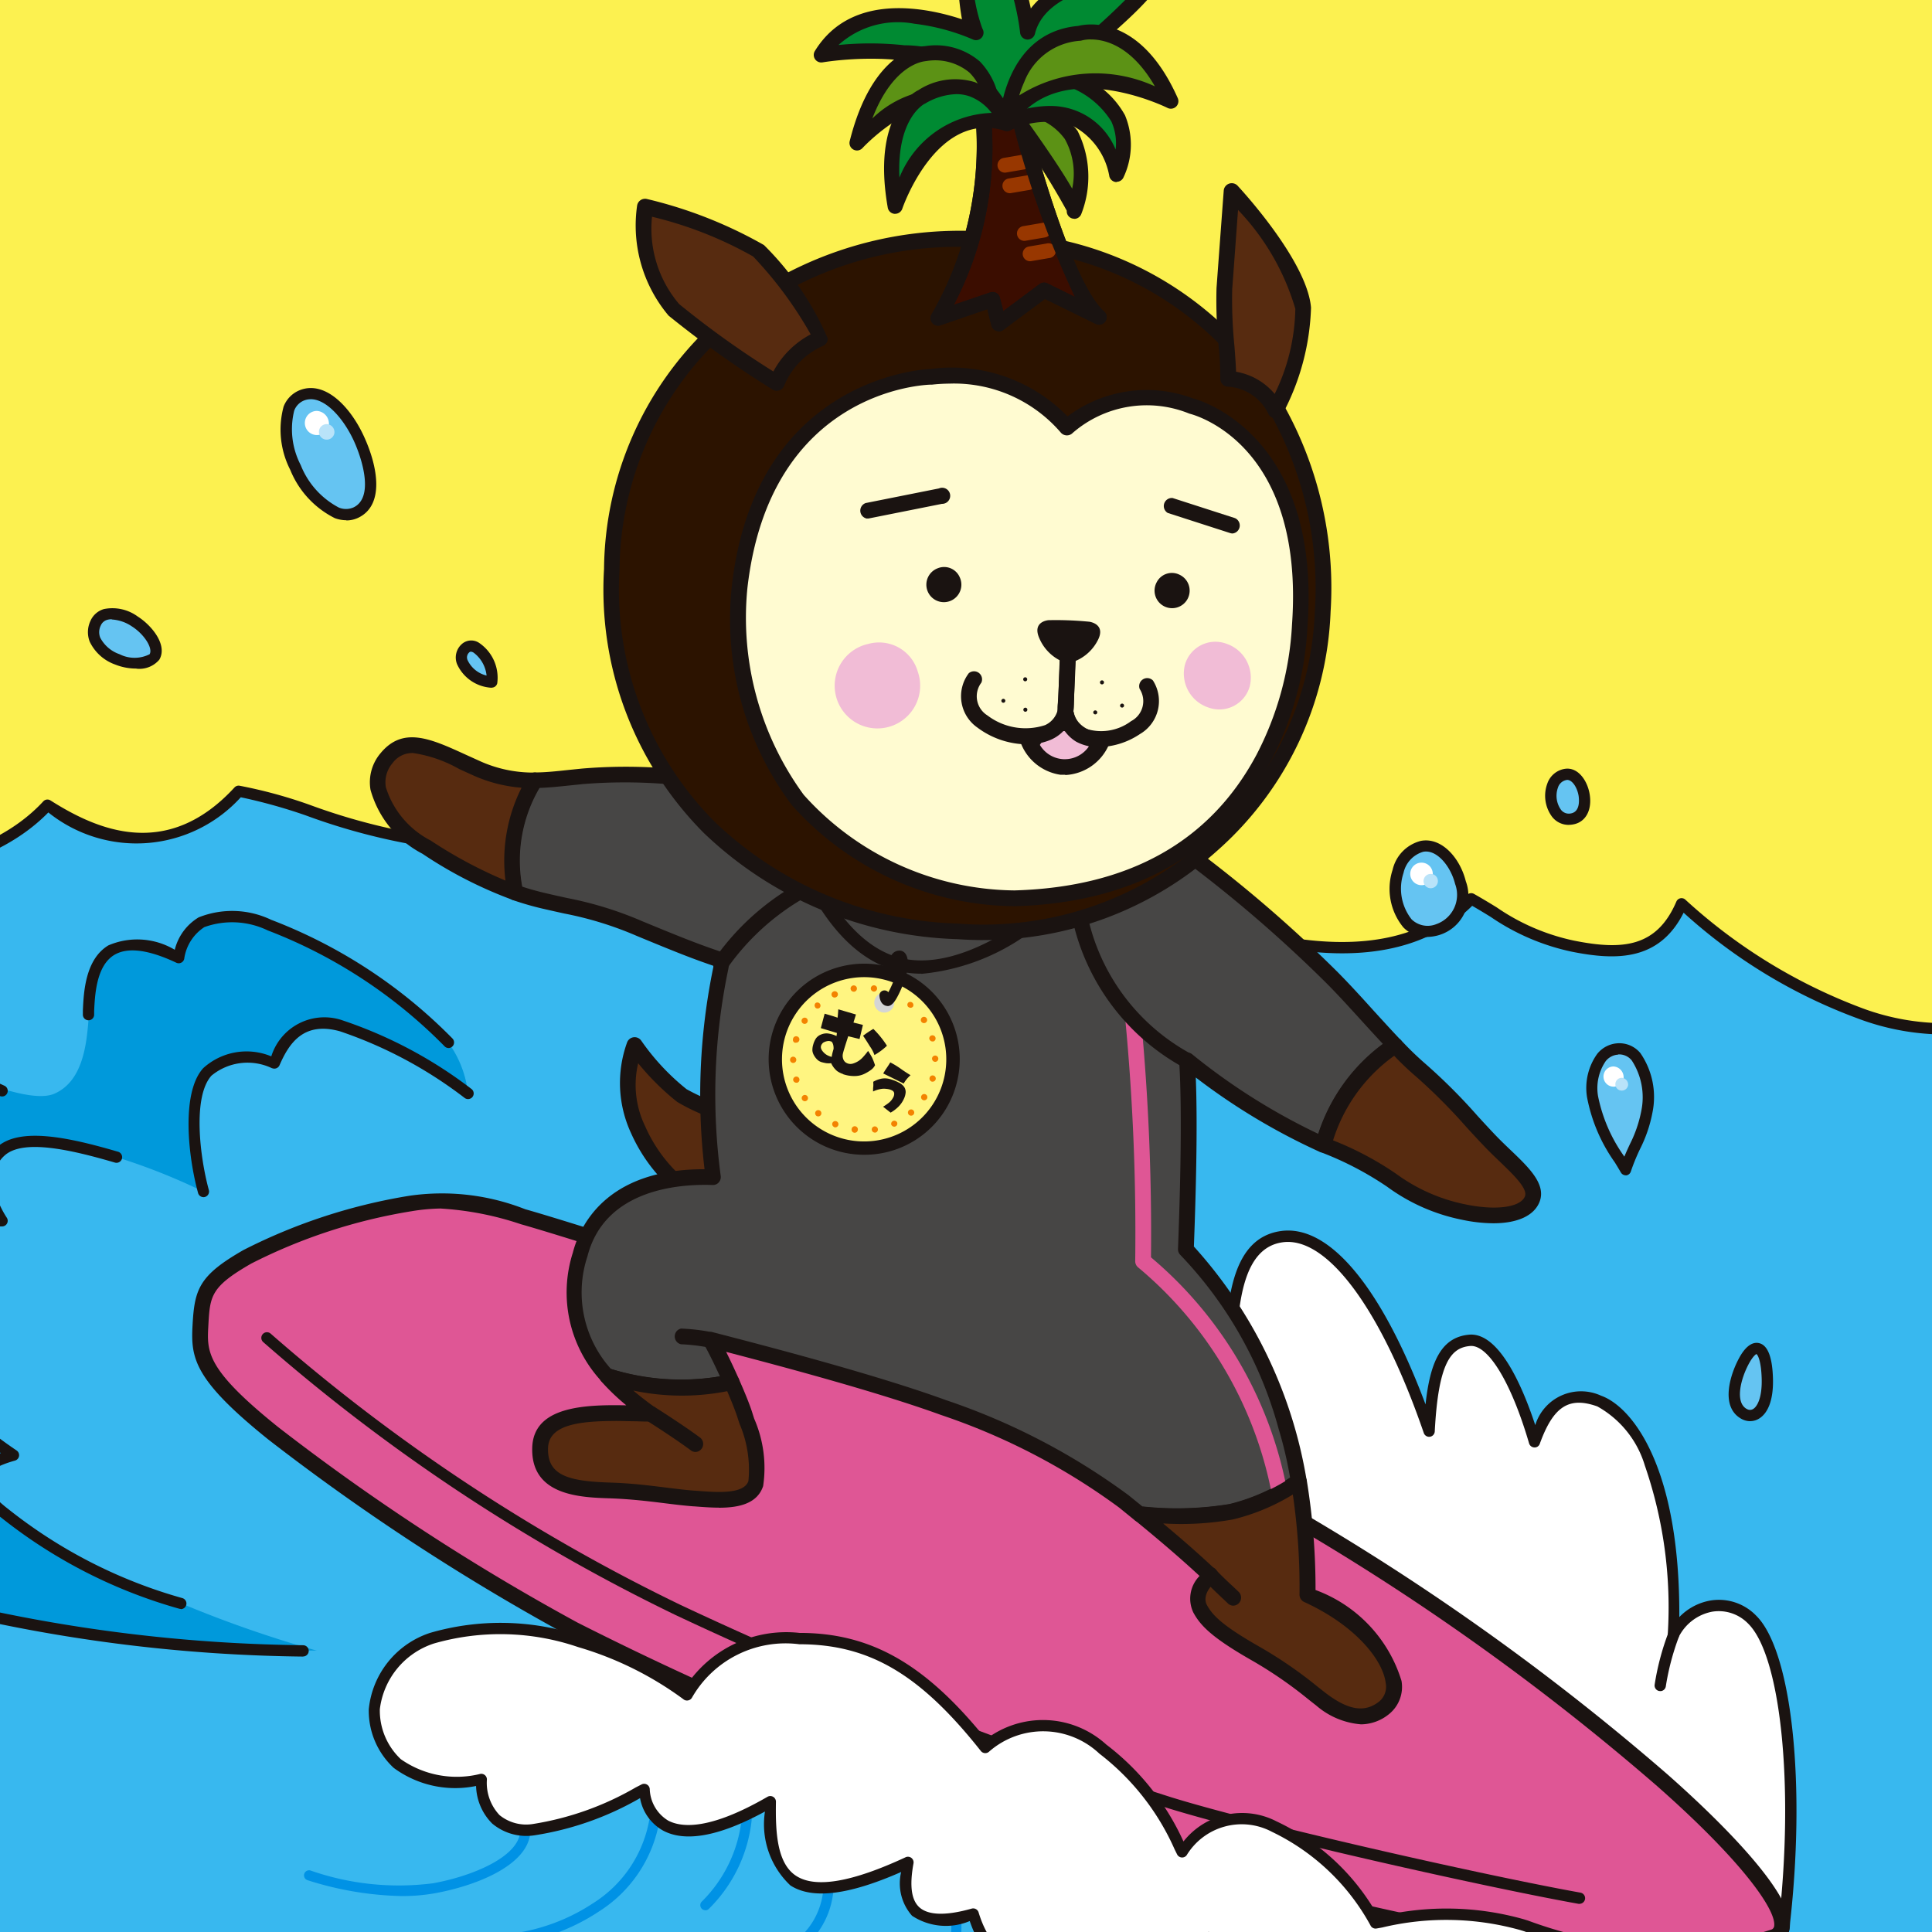 <svg xmlns="http://www.w3.org/2000/svg" xmlns:xlink="http://www.w3.org/1999/xlink" width="48" height="48" viewBox="0 0 48 48">
  <defs>
    <clipPath id="clip-path">
      <rect id="長方形_172" data-name="長方形 172" width="48" height="48" transform="translate(292 1966)" fill="#fcf150"/>
    </clipPath>
    <clipPath id="clip-path-2">
      <path id="パス_3350" data-name="パス 3350" d="M28.2,157.816a6.913,6.913,0,0,1-5,1.739,11.373,11.373,0,0,1-4.005-1.067,25.778,25.778,0,0,0-3.159-.946,5,5,0,0,1-.659,2.315c-.4.593-1.416.461-2.108.346-.049,1.663-1.993,1.317-2.306,1.252H0V199.6H88.807V164.707H80.093c-2.438.494-2.764-.418-3.176-.913s-.546-.494-1.061-.438a6.053,6.053,0,0,1-2.656-.379,13.543,13.543,0,0,1-4.4-2.708c-.519,1.211-1.448,1.3-2.7,1.053a7.519,7.519,0,0,1-2.524-1.176c-2.012,2.1-5.471.9-6.583.608l-18.01-1.893c-2.174,0-4.941-1.26-6.031-1.392-1.877,2.042-3.867.906-4.75.346" transform="translate(0 -157.47)" fill="none"/>
    </clipPath>
    <clipPath id="clip-path-3">
      <rect id="長方形_171" data-name="長方形 171" width="88.807" height="64.17" fill="none"/>
    </clipPath>
  </defs>
  <g id="_48" data-name="48" transform="translate(-961 -1961)">
    <rect id="長方形_167" data-name="長方形 167" width="48" height="48" transform="translate(961 1961)" fill="#fcf150"/>
    <g id="マスクグループ_4" data-name="マスクグループ 4" transform="translate(669 -5)" clip-path="url(#clip-path)">
      <g id="surfing__mainv" transform="translate(264.974 1963.611)">
        <g id="グループ_3633" data-name="グループ 3633" transform="translate(0 22.045)">
          <g id="グループ_3632" data-name="グループ 3632" clip-path="url(#clip-path-2)">
            <path id="パス_3347" data-name="パス 3347" d="M86.118,125.389a7.725,7.725,0,1,1,7.708,7.214,7.473,7.473,0,0,1-7.708-7.214" transform="translate(-74.062 -123.676)" fill="#38b8ef"/>
            <path id="パス_3348" data-name="パス 3348" d="M225.44,275.1c1.092,6.082-10.442,11.676-27.6,12.365-19.543.785-37.414-4.968-37.318-12.633.091-7.333,16.782-12.3,35.04-11.476,16.178.729,28.827,5.873,29.882,11.744" transform="translate(-138.047 -248.453)" fill="#38b8ef"/>
            <path id="パス_3349" data-name="パス 3349" d="M106.87,160.667c1.362,7.39-12.565,14.236-33.707,15.14-24.61,1.052-47.524-6.166-47.276-15.842.236-9.212,21.644-15.178,44.5-13.9,19.859,1.109,35.171,7.486,36.483,14.6" transform="translate(-22.261 -147.512)" fill="#38b8ef"/>
          </g>
        </g>
        <g id="グループ_3635" data-name="グループ 3635">
          <g id="グループ_3634" data-name="グループ 3634" clip-path="url(#clip-path-3)">
            <path id="パス_3351" data-name="パス 3351" d="M78.213,160.811a3.756,3.756,0,0,1-.75-.078.14.14,0,1,1,.058-.274,2.394,2.394,0,0,0,1.742-.218,1.126,1.126,0,0,0,.395-.9.14.14,0,0,1,.163-.134c.792.132,1.644.2,1.969-.285a4.777,4.777,0,0,0,.636-2.252.141.141,0,0,1,.058-.1.139.139,0,0,1,.113-.023,25.892,25.892,0,0,1,3.177.951c.185.068.376.144.575.222a9.244,9.244,0,0,0,3.382.837c1,0,3.483-.165,4.894-1.694a.14.14,0,0,1,.178-.023c1.159.736,2.895,1.5,4.572-.322a.14.14,0,0,1,.12-.044,11.761,11.761,0,0,1,1.735.471,15.367,15.367,0,0,0,4.279.92.14.14,0,0,1,0,.28,15.569,15.569,0,0,1-4.364-.933,13.22,13.22,0,0,0-1.614-.45,3.5,3.5,0,0,1-4.781.377c-1.5,1.532-4,1.7-5.019,1.7a9.464,9.464,0,0,1-3.484-.856c-.2-.077-.387-.152-.57-.22a25.729,25.729,0,0,0-2.988-.9,4.794,4.794,0,0,1-.665,2.221c-.43.646-1.48.529-2.1.431a1.336,1.336,0,0,1-.491.953,1.981,1.981,0,0,1-1.224.351" transform="translate(-66.523 -134.565)" fill="#1a1311"/>
            <path id="パス_3352" data-name="パス 3352" d="M428.115,180.571a2.02,2.02,0,0,1-1.909-.933c-.045-.061-.089-.119-.133-.173-.375-.45-.461-.441-.938-.389a6.15,6.15,0,0,1-2.71-.384,13.24,13.24,0,0,1-4.307-2.62c-.61,1.213-1.694,1.185-2.781.968a5.617,5.617,0,0,1-2.011-.863c-.148-.091-.3-.184-.461-.276-1.925,1.9-5.023,1.025-6.355.648l-.288-.08a.14.14,0,0,1,.072-.27c.084.022.182.05.292.081,1.3.368,4.351,1.23,6.154-.651a.141.141,0,0,1,.169-.025c.2.113.385.225.563.334a5.316,5.316,0,0,0,1.92.827c1.211.243,2.06.165,2.546-.97a.14.14,0,0,1,.217-.053,13.483,13.483,0,0,0,4.348,2.682,5.921,5.921,0,0,0,2.6.374,1.033,1.033,0,0,1,1.183.488c.047.057.094.119.143.185.365.491.82,1.1,2.9.68a.14.14,0,0,1,.056.275,6.457,6.457,0,0,1-1.269.145" transform="translate(-349.263 -151.007)" fill="#1a1311"/>
            <path id="パス_3353" data-name="パス 3353" d="M154.985,183.8c-.618-.222-2.223-1.07-2.908-.329a1.907,1.907,0,0,0,.076,2.289c-.642-.181-2.125-.527-2.6.478s.379,3.656,2.174,5.089c-.445.082-1.318.412.626,1.844-1.037.05-1.938.064-1.986.8-.056.876,1.492,2.309,4.028,2.928a37.653,37.653,0,0,0,8.663,1.061,34.821,34.821,0,0,1,8.4.873,22.764,22.764,0,0,0,3.936-8.12s-2.135-1.9-4.742-3.923c-1.879-1.462-2.423-2.549-3.971-3.949a13.077,13.077,0,0,0-4.447-2.915c-1.509-.515-2.059-.033-2.256.807-2.24-1.054-2.188.808-2.24,1.416-.049.577-.089,1.637-.86,1.973-.446.194-1.389-.146-1.89-.326" transform="translate(-128.502 -154.56)" fill="#0099db"/>
            <path id="パス_3354" data-name="パス 3354" d="M186.568,201.954c-1.069-.319-2.355-.626-2.882-.139a1.322,1.322,0,0,0,.039,1.72c-.781.049-1.647.27-1.581,1.308a3.067,3.067,0,0,0,.883,1.871c-.478.181-1.769.781.981,2.642-.685.191-1.364.563-.211,1.452a12.885,12.885,0,0,0,4.368,2.233,29.3,29.3,0,0,0,3.459,1.2c1.569.355,4.876.582,7.082.889,2.866-3,4.183-7.9,4.183-7.9s-7.016-7.958-8.044-8.067a2.645,2.645,0,0,1,.451,1.212,9.626,9.626,0,0,0-3.146-1.68,1.283,1.283,0,0,0-1.663.922,1.563,1.563,0,0,0-1.666.221c-.519.574-.326,2.134-.1,2.974a15.387,15.387,0,0,0-2.158-.856" transform="translate(-156.642 -170.818)" fill="#38b8ef"/>
            <path id="パス_3355" data-name="パス 3355" d="M410.88,239.463c.082-1.087.082-2.833,1.3-3s2.579,1.7,3.656,4.832c.082-1.564.346-2.2,1-2.256.69-.062,1.3,1.449,1.614,2.52.346-.955.8-1.3,1.607-1.011s1.957,1.91,1.842,5.814a1.21,1.21,0,0,1,1.953-.388c.856.833,1.215,4.111.787,7.7-2.026-.84-13.832-8.976-13.832-8.976Z" transform="translate(-353.302 -203.354)" fill="#fff"/>
            <path id="パス_3356" data-name="パス 3356" d="M423.785,252.955a.14.14,0,0,1-.054-.011c-2.016-.836-13.376-8.657-13.858-8.99a.14.14,0,0,1-.061-.117l.067-5.237v-.009c.007-.094.014-.193.02-.295.074-1.125.175-2.665,1.4-2.831,1.2-.162,2.495,1.4,3.586,4.308.112-1.035.378-1.669,1.081-1.732.76-.069,1.347,1.341,1.645,2.247a1.19,1.19,0,0,1,1.636-.731c.747.265,1.961,1.723,1.943,5.5a1.408,1.408,0,0,1,.771-.411,1.286,1.286,0,0,1,1.132.369c.9.875,1.255,4.236.828,7.818a.14.14,0,0,1-.139.124m-13.691-9.189c.9.619,11.26,7.734,13.574,8.843.377-3.378.046-6.6-.767-7.394a1.015,1.015,0,0,0-.891-.294,1.176,1.176,0,0,0-.84.645.14.14,0,0,1-.265-.067,10.793,10.793,0,0,0-.568-4.208,2.5,2.5,0,0,0-1.181-1.47c-.706-.251-1.093,0-1.429.927a.133.133,0,0,1-.136.092.14.14,0,0,1-.13-.1c-.441-1.51-1.019-2.462-1.467-2.42-.475.042-.787.413-.877,2.124a.14.14,0,0,1-.272.038c-1.056-3.073-2.4-4.889-3.505-4.739-1,.135-1.092,1.544-1.16,2.572-.007.1-.013.2-.02.293Z" transform="translate(-352.442 -202.492)" fill="#1a1311"/>
            <path id="パス_3357" data-name="パス 3357" d="M486.835,307.765l-.026,0a.14.14,0,0,1-.112-.163,6.368,6.368,0,0,1,.338-1.279.14.14,0,0,1,.259.107,6.218,6.218,0,0,0-.321,1.224.14.14,0,0,1-.137.114" transform="translate(-418.561 -263.363)" fill="#1a1311"/>
            <path id="パス_3358" data-name="パス 3358" d="M230.373,235.941a55.556,55.556,0,0,0,7.461,4.871,81.813,81.813,0,0,0,12.049,4.927c4.282,1.417,10.639,3,13.992,3.144a9.538,9.538,0,0,0,3.814-.448c.686-.38-.889-2.185-2.813-3.88a60.637,60.637,0,0,0-10.317-7.207c-4.974-2.767-16.437-6.364-17.985-6.792a5.422,5.422,0,0,0-2.8-.329,13.849,13.849,0,0,0-4.052,1.324c-1.054.6-1.12.883-1.166,1.706-.04.724-.033,1.2,1.815,2.685" transform="translate(-196.553 -197.937)" fill="#df5695"/>
            <path id="パス_3359" data-name="パス 3359" d="M263.32,247.9c-.215,0-.432,0-.647-.014-3.376-.146-9.756-1.734-14.046-3.153a81.162,81.162,0,0,1-12.08-4.941,55.646,55.646,0,0,1-7.49-4.891c-1.867-1.5-1.933-2.033-1.888-2.848.049-.89.158-1.231,1.264-1.864a13.978,13.978,0,0,1,4.12-1.348,5.637,5.637,0,0,1,2.881.334c1.173.324,12.928,3.973,18.028,6.81a60.388,60.388,0,0,1,10.351,7.231c.947.835,3.139,2.876,3.039,3.8a.494.494,0,0,1-.26.394,8.47,8.47,0,0,1-3.27.487m-29.984-18.74a4.848,4.848,0,0,0-.726.067,13.524,13.524,0,0,0-3.983,1.3c-1.014.581-1.027.805-1.068,1.547-.036.648-.06,1.076,1.742,2.522a55.228,55.228,0,0,0,7.431,4.852,80.8,80.8,0,0,0,12.018,4.914c4.264,1.411,10.6,2.989,13.94,3.134a9.445,9.445,0,0,0,3.711-.424.108.108,0,0,0,.062-.094c.044-.411-.838-1.643-2.909-3.468a60,60,0,0,0-10.283-7.183c-5.068-2.819-16.774-6.452-17.942-6.775a7.67,7.67,0,0,0-1.993-.391" transform="translate(-195.359 -196.743)" fill="#1a1311"/>
            <path id="パス_3360" data-name="パス 3360" d="M272.22,267.707l-.025,0c-2.313-.414-7.917-1.67-10.2-2.376a99.841,99.841,0,0,1-12.239-4.8,45.811,45.811,0,0,1-10.243-6.78.14.14,0,1,1,.183-.212,45.526,45.526,0,0,0,10.18,6.739,99.545,99.545,0,0,0,12.2,4.782c2.269.7,7.855,1.954,10.161,2.368a.14.14,0,0,1-.025.278" transform="translate(-205.946 -218.017)" fill="#1a1311"/>
            <path id="パス_3361" data-name="パス 3361" d="M226.888,202.087a.14.14,0,0,1-.135-.1c-.251-.914-.424-2.5.127-3.105a1.6,1.6,0,0,1,1.691-.293,1.382,1.382,0,0,1,1.78-.891,10.994,10.994,0,0,1,3.192,1.7.14.14,0,0,1-.167.225,10.714,10.714,0,0,0-3.1-1.657c-.894-.249-1.259.286-1.5.843a.14.14,0,0,1-.165.08l-.026-.007a1.408,1.408,0,0,0-1.5.186c-.472.523-.29,2.021-.065,2.843a.14.14,0,0,1-.1.172.142.142,0,0,1-.037.005" transform="translate(-194.805 -169.955)" fill="#1a1311"/>
            <path id="パス_3362" data-name="パス 3362" d="M187.3,230.375a.146.146,0,0,1-.038-.005,12.552,12.552,0,0,1-4.416-2.257c-.508-.392-.726-.73-.667-1.034s.353-.465.65-.576c-1.088-.772-1.587-1.405-1.526-1.933a.98.98,0,0,1,.632-.721l-.018-.021a2.924,2.924,0,0,1-.779-1.782,1.169,1.169,0,0,1,.539-1.152,2.216,2.216,0,0,1,.948-.285,1.363,1.363,0,0,1,.1-1.7c.559-.517,1.78-.255,3.016.107a.14.14,0,0,1-.079.269c-1.1-.322-2.289-.594-2.747-.17-.548.507-.092,1.307.061,1.54a.14.14,0,0,1-.108.216,2.255,2.255,0,0,0-1.043.262.9.9,0,0,0-.408.9,2.64,2.64,0,0,0,.715,1.621c.054.065.1.123.141.175a.14.14,0,0,1-.063.214c-.4.15-.6.335-.629.564-.036.305.22.87,1.639,1.831a.14.14,0,0,1-.041.251c-.558.156-.7.329-.726.448-.035.182.164.452.563.759a12.277,12.277,0,0,0,4.32,2.209.14.14,0,0,1-.038.275" transform="translate(-155.781 -188.012)" fill="#1a1311"/>
            <path id="パス_3363" data-name="パス 3363" d="M112.641,199.012c-.274.454.282,1.233,2.095,1.047-.528-.7-1.695-1.709-2.095-1.047" transform="translate(-96.815 -170.966)" fill="#65c4f2"/>
            <path id="パス_3364" data-name="パス 3364" d="M113.37,199.366a1.941,1.941,0,0,1-1.681-.619.624.624,0,0,1-.023-.668.558.558,0,0,1,.465-.283c.607-.033,1.466.792,1.861,1.319a.14.14,0,0,1-.1.223,5.179,5.179,0,0,1-.524.028m-1.465-1.142h0a.341.341,0,0,0,.02.373c.175.276.705.534,1.679.483-.454-.53-1.094-1.019-1.46-1a.278.278,0,0,0-.24.148" transform="translate(-95.959 -170.105)" fill="#1a1311"/>
            <path id="パス_3365" data-name="パス 3365" d="M476.259,203.207c.629-.037.836.934.721,1.56a8.926,8.926,0,0,1-.53,1.44,4.888,4.888,0,0,1-.823-1.819c-.065-.574.153-1.154.633-1.182" transform="translate(-409.032 -174.758)" fill="#65c4f2"/>
            <path id="パス_3366" data-name="パス 3366" d="M475.589,205.487a.14.14,0,0,1-.121-.069c-.05-.084-.1-.17-.154-.256a4.1,4.1,0,0,1-.688-1.618,1.449,1.449,0,0,1,.256-1.077.705.705,0,0,1,.507-.26.679.679,0,0,1,.562.243,1.92,1.92,0,0,1,.3,1.482,3.414,3.414,0,0,1-.307.9,5.055,5.055,0,0,0-.228.557.14.14,0,0,1-.118.1h-.015m-.183-3h0a.426.426,0,0,0-.309.161,1.187,1.187,0,0,0-.192.865,3.89,3.89,0,0,0,.649,1.5l.005.009c.046-.111.092-.211.137-.308a3.152,3.152,0,0,0,.286-.836,1.673,1.673,0,0,0-.239-1.247.4.4,0,0,0-.336-.149" transform="translate(-408.171 -173.898)" fill="#1a1311"/>
            <path id="パス_3367" data-name="パス 3367" d="M441.363,167.221c.813-.163,1.565,1.723.386,2.071-1.255.371-1.374-1.874-.386-2.071" transform="translate(-379.008 -143.803)" fill="#65c4f2"/>
            <path id="パス_3368" data-name="パス 3368" d="M440.622,168.61a.8.8,0,0,1-.583-.24,1.509,1.509,0,0,1-.267-1.431.961.961,0,0,1,.7-.718c.519-.1.976.428,1.118,1a1.025,1.025,0,0,1-.665,1.34,1.071,1.071,0,0,1-.3.046m-.094-2.115h0a.7.7,0,0,0-.488.525,1.235,1.235,0,0,0,.2,1.152.572.572,0,0,0,.609.122.772.772,0,0,0,.473-1c-.109-.439-.454-.863-.791-.8" transform="translate(-378.147 -142.94)" fill="#1a1311"/>
            <path id="パス_3369" data-name="パス 3369" d="M468.644,154.489c.442-.065.708,1.008.148,1.107-.6.107-.725-1.021-.148-1.107" transform="translate(-402.715 -132.859)" fill="#65c4f2"/>
            <path id="パス_3370" data-name="パス 3370" d="M467.854,154.881a.52.52,0,0,1-.41-.2.876.876,0,0,1-.12-.825.55.55,0,0,1,.44-.368h0c.322-.047.557.29.613.632.064.394-.1.7-.42.751a.583.583,0,0,1-.1.009m-.049-1.115h0a.273.273,0,0,0-.22.192.6.6,0,0,0,.075.547.245.245,0,0,0,.248.092c.242-.043.2-.366.192-.431-.037-.231-.174-.418-.3-.4" transform="translate(-401.856 -131.998)" fill="#1a1311"/>
            <path id="パス_3371" data-name="パス 3371" d="M501.075,258.008c.274.158.6-.094.585-.86-.019-.84-.294-.961-.566-.479-.227.4-.427,1.1-.019,1.339" transform="translate(-430.725 -220.495)" fill="#65c4f2"/>
            <path id="パス_3372" data-name="パス 3372" d="M500.361,257.331a.457.457,0,0,1-.228-.064h0c-.534-.308-.255-1.134-.033-1.529.191-.338.37-.375.487-.345.214.053.328.353.341.89.012.5-.113.846-.351.987a.42.42,0,0,1-.216.06m-.088-.306a.149.149,0,0,0,.161.005c.11-.065.224-.294.214-.74-.011-.461-.1-.61-.131-.625-.01,0-.08.047-.173.212-.21.373-.372.976-.072,1.149" transform="translate(-429.853 -219.633)" fill="#1a1311"/>
            <path id="パス_3373" data-name="パス 3373" d="M245.51,89.854c.586-.286.343-1.241.064-1.842-.294-.635-.865-1.279-1.408-1.069s-.472,1.1-.163,1.793.976,1.378,1.507,1.119" transform="translate(-209.638 -74.736)" fill="#65c4f2"/>
            <path id="パス_3374" data-name="パス 3374" d="M244.4,89.183a.831.831,0,0,1-.284-.052,2.308,2.308,0,0,1-1.107-1.2,2.193,2.193,0,0,1-.165-1.571.715.715,0,0,1,.406-.41c.62-.24,1.243.4,1.586,1.141.358.774.512,1.713-.13,2.027a.688.688,0,0,1-.3.07m.243-.2h0Zm-1.131-2.811a.449.449,0,0,0-.163.03.432.432,0,0,0-.248.255,1.93,1.93,0,0,0,.162,1.35,2.039,2.039,0,0,0,.947,1.056.462.462,0,0,0,.37-.006c.493-.241.231-1.155,0-1.658-.252-.544-.678-1.028-1.068-1.028" transform="translate(-208.772 -73.869)" fill="#1a1311"/>
            <path id="パス_3375" data-name="パス 3375" d="M210.247,127.079c.336.143.814.119.921-.062.154-.259-.168-.679-.489-.882-.4-.251-.828-.276-.973.048-.177.393.133.723.541.9" transform="translate(-180.305 -108.312)" fill="#65c4f2"/>
            <path id="パス_3376" data-name="パス 3376" d="M209.863,126.45a1.393,1.393,0,0,1-.529-.1,1.112,1.112,0,0,1-.632-.568.652.652,0,0,1,.018-.515.523.523,0,0,1,.335-.295,1.065,1.065,0,0,1,.841.186c.343.217.75.707.535,1.072a.649.649,0,0,1-.568.223m-.613-1.228a.4.4,0,0,0-.114.015.245.245,0,0,0-.16.142.368.368,0,0,0-.013.3.854.854,0,0,0,.481.412.826.826,0,0,0,.746,0c.088-.149-.136-.5-.443-.693a.987.987,0,0,0-.5-.17" transform="translate(-179.447 -107.451)" fill="#1a1311"/>
            <path id="パス_3377" data-name="パス 3377" d="M275.047,131.788c.269-.247.751.42.652.84-.507-.025-.961-.556-.652-.84" transform="translate(-236.456 -113.293)" fill="#65c4f2"/>
            <path id="パス_3378" data-name="パス 3378" d="M274.839,131.906h-.007a1,1,0,0,1-.854-.583.445.445,0,0,1,.114-.5.351.351,0,0,1,.438-.028,1.044,1.044,0,0,1,.445,1,.14.14,0,0,1-.136.108m-.519-.893a.053.053,0,0,0-.039.016h0a.165.165,0,0,0-.04.2.7.7,0,0,0,.469.377.815.815,0,0,0-.322-.569.141.141,0,0,0-.069-.024m-.133-.087h0Z" transform="translate(-235.595 -112.43)" fill="#1a1311"/>
            <path id="パス_3379" data-name="パス 3379" d="M132.725,137.5a6.7,6.7,0,0,0,2.388.725,7.126,7.126,0,0,0-1.321-2.226c-.42-.42-1.258-.88-1.739-.422-.432.412-.227,1.311.672,1.923" transform="translate(-113.38 -116.429)" fill="#65c4f2"/>
            <path id="パス_3380" data-name="パス 3380" d="M134.253,137.492a.138.138,0,0,1-.037,0c-.348-.095-.645-.149-.907-.2a3.468,3.468,0,0,1-1.523-.548,2.01,2.01,0,0,1-.946-1.4.9.9,0,0,1,.257-.743c.564-.537,1.486-.025,1.935.424a7.154,7.154,0,0,1,1.351,2.271.14.14,0,0,1-.129.194m-2.556-2.839a.57.57,0,0,0-.408.153.618.618,0,0,0-.171.517,1.734,1.734,0,0,0,.825,1.189,3.2,3.2,0,0,0,1.416.5c.2.036.41.075.652.131a6.369,6.369,0,0,0-1.178-1.922,1.848,1.848,0,0,0-1.136-.572" transform="translate(-112.52 -115.562)" fill="#1a1311"/>
            <path id="パス_3381" data-name="パス 3381" d="M249.406,343.264a8.18,8.18,0,0,1-2.344-.395.126.126,0,0,1,.073-.241,6.656,6.656,0,0,0,3.051.318c.985-.179,2.08-.646,2.158-1.248a.126.126,0,1,1,.25.032c-.1.782-1.336,1.277-2.363,1.464a4.617,4.617,0,0,1-.825.07" transform="translate(-212.398 -293.768)" fill="#0092e5"/>
            <path id="パス_3382" data-name="パス 3382" d="M285.02,342.466a.126.126,0,0,1-.021-.25,4.8,4.8,0,0,0,1.776-.717,3.085,3.085,0,0,0,1.392-2.063.126.126,0,1,1,.248.044,3.328,3.328,0,0,1-1.5,2.228,5.066,5.066,0,0,1-1.875.757l-.021,0" transform="translate(-245.011 -291.827)" fill="#0092e5"/>
            <path id="パス_3383" data-name="パス 3383" d="M317.491,341.508a.126.126,0,0,1-.1-.208,3.4,3.4,0,0,0,.995-2.041.128.128,0,0,1,.129-.122.126.126,0,0,1,.122.129,3.631,3.631,0,0,1-1.056,2.2.125.125,0,0,1-.1.044" transform="translate(-272.936 -291.66)" fill="#0092e5"/>
            <path id="パス_3384" data-name="パス 3384" d="M334.363,353.156a.126.126,0,0,1-.084-.22,1.813,1.813,0,0,0,.647-1.237.126.126,0,0,1,.252.011,2.061,2.061,0,0,1-.731,1.415.125.125,0,0,1-.083.032" transform="translate(-287.446 -302.359)" fill="#0092e5"/>
            <path id="パス_3385" data-name="パス 3385" d="M355.911,359.088a.126.126,0,0,1-.07-.231,1.71,1.71,0,0,0,.791-1.595.126.126,0,0,1,.252,0,1.948,1.948,0,0,1-.9,1.8.126.126,0,0,1-.07.021" transform="translate(-305.977 -307.139)" fill="#0092e5"/>
            <path id="パス_3386" data-name="パス 3386" d="M292.789,314.148a11.241,11.241,0,0,1-4.777-.7,7.162,7.162,0,0,0-3.634-.042,5.65,5.65,0,0,0-2.52-2.394,1.742,1.742,0,0,0-2.285.627,6.427,6.427,0,0,0-1.974-2.554,2.175,2.175,0,0,0-2.918-.04c-1.594-2.014-2.914-2.705-4.62-2.705a2.837,2.837,0,0,0-2.789,1.4,8.339,8.339,0,0,0-2.664-1.322,6.131,6.131,0,0,0-3.676-.086A2.094,2.094,0,0,0,259.5,308.1c0,.718.4,2.075,2.661,1.744a1.106,1.106,0,0,0,1.307,1.245,7.987,7.987,0,0,0,2.742-1c.047.64.59,1.776,3.135.306-.025,1.507.146,3.029,3.419,1.51-.183.986.04,1.727,1.621,1.282.284.939.886,1.682,2.8,1.386a9.94,9.94,0,0,0,3.041-.8c-.123.766-.3,2.017.825,2.428,1.013.371,2.124-.16,3.261-.556a14.227,14.227,0,0,1,3.953-.964c1.4-.08,2.421-.308,4.52-.533" transform="translate(-223.172 -263.243)" fill="#fff"/>
            <path id="パス_3387" data-name="パス 3387" d="M280.93,315.613a2.258,2.258,0,0,1-.784-.133c-1.113-.407-1.06-1.577-.956-2.318a12.265,12.265,0,0,1-2.841.7c-2.02.312-2.637-.53-2.918-1.355a1.527,1.527,0,0,1-1.433-.131,1.214,1.214,0,0,1-.271-1.088c-1.31.576-2.212.684-2.752.334a2.088,2.088,0,0,1-.632-1.836c-1.121.611-1.971.771-2.528.475a1.155,1.155,0,0,1-.575-.808,7.542,7.542,0,0,1-2.619.923,1.319,1.319,0,0,1-1.055-.292,1.37,1.37,0,0,1-.4-.933,2.573,2.573,0,0,1-2.047-.45,1.937,1.937,0,0,1-.619-1.454,2.226,2.226,0,0,1,1.525-1.9,6.275,6.275,0,0,1,3.768.085,9.322,9.322,0,0,1,2.583,1.243,2.989,2.989,0,0,1,2.825-1.327c1.772,0,3.123.767,4.635,2.641a2.336,2.336,0,0,1,2.986.132,6.284,6.284,0,0,1,1.919,2.409,1.856,1.856,0,0,1,2.311-.5,5.63,5.63,0,0,1,2.532,2.369l.048-.009a7.066,7.066,0,0,1,3.562.072l.109.034a11.007,11.007,0,0,0,4.623.655h0a.14.14,0,0,1,.015.279c-.905.1-1.61.195-2.232.281-.8.111-1.5.207-2.3.253a13.4,13.4,0,0,0-3.718.888l-.2.069c-.162.057-.324.116-.485.174a6.337,6.337,0,0,1-2.087.513m-1.561-2.832a.14.14,0,0,1,.138.162c-.148.916-.225,1.923.735,2.274a4.008,4.008,0,0,0,2.678-.381c.162-.059.325-.119.489-.176l.2-.069a13.623,13.623,0,0,1,3.794-.9c.788-.045,1.444-.136,2.273-.251l.3-.041a11.2,11.2,0,0,1-2.751-.63l-.109-.034a6.824,6.824,0,0,0-3.427-.063l-.14.025a.14.14,0,0,1-.142-.061,5.5,5.5,0,0,0-2.457-2.341,1.6,1.6,0,0,0-2.119.582.14.14,0,0,1-.237-.021l-.061-.123a6.115,6.115,0,0,0-1.871-2.381,2.037,2.037,0,0,0-2.735-.053.14.14,0,0,1-.209-.012c-1.511-1.909-2.775-2.652-4.51-2.652a2.678,2.678,0,0,0-2.668,1.328.14.14,0,0,1-.1.068.138.138,0,0,1-.116-.033A8.356,8.356,0,0,0,263.7,305.7a5.971,5.971,0,0,0-3.584-.088,1.965,1.965,0,0,0-1.341,1.632,1.656,1.656,0,0,0,.522,1.242,2.42,2.42,0,0,0,1.978.364.141.141,0,0,1,.112.033.14.14,0,0,1,.048.107,1.167,1.167,0,0,0,.314.885,1.049,1.049,0,0,0,.84.219,7.379,7.379,0,0,0,2.542-.906l.15-.077a.14.14,0,0,1,.2.114.951.951,0,0,0,.456.785c.345.183,1.053.229,2.469-.59a.14.14,0,0,1,.21.124c-.012.724.016,1.523.5,1.839s1.392.156,2.717-.459a.14.14,0,0,1,.2.153c-.1.55-.054.906.146,1.088.221.2.659.214,1.3.033a.14.14,0,0,1,.172.094c.431,1.425,1.527,1.461,2.649,1.288a9.571,9.571,0,0,0,2.993-.784.14.14,0,0,1,.069-.018" transform="translate(-222.312 -262.39)" fill="#1a1311"/>
            <path id="パス_3388" data-name="パス 3388" d="M247.729,90.3a.3.3,0,1,1-.3-.332.318.318,0,0,1,.3.332" transform="translate(-212.531 -77.37)" fill="#fff"/>
            <path id="パス_3389" data-name="パス 3389" d="M250.052,92.545a.193.193,0,1,1-.192-.211.2.2,0,0,1,.192.211" transform="translate(-214.717 -79.408)" fill="#b9e3f9"/>
            <path id="パス_3390" data-name="パス 3390" d="M137.034,139.021a.365.365,0,1,1-.315-.365.342.342,0,0,1,.315.365" transform="translate(-117.231 -119.241)" fill="#fff"/>
            <path id="パス_3391" data-name="パス 3391" d="M139.606,141.44a.232.232,0,1,1-.2-.232.218.218,0,0,1,.2.232" transform="translate(-119.668 -121.437)" fill="#b9e3f9"/>
            <path id="パス_3392" data-name="パス 3392" d="M443.89,170.438a.28.28,0,1,1-.28-.28.28.28,0,0,1,.28.28" transform="translate(-381.267 -146.337)" fill="#fff"/>
            <path id="パス_3393" data-name="パス 3393" d="M446.047,172.336a.178.178,0,1,1-.178-.178.178.178,0,0,1,.178.178" transform="translate(-383.297 -148.057)" fill="#b9e3f9"/>
            <path id="パス_3394" data-name="パス 3394" d="M478.139,206.614a.251.251,0,1,1-.249-.282.267.267,0,0,1,.249.282" transform="translate(-410.775 -177.447)" fill="#fff"/>
            <path id="パス_3395" data-name="パス 3395" d="M480.056,208.529a.159.159,0,1,1-.158-.18.17.17,0,0,1,.158.18" transform="translate(-412.58 -179.182)" fill="#b9e3f9"/>
            <path id="パス_3396" data-name="パス 3396" d="M216.906,182.125a.139.139,0,0,1-.1-.038,12.368,12.368,0,0,0-4.4-2.885,2.038,2.038,0,0,0-1.573-.081,1.126,1.126,0,0,0-.5.788.14.14,0,0,1-.2.095c-.692-.326-1.209-.39-1.538-.192-.448.271-.481,1-.5,1.391l0,.1a.14.14,0,1,1-.28-.015l0-.095c.02-.444.056-1.27.633-1.618a1.82,1.82,0,0,1,1.65.109,1.3,1.3,0,0,1,.595-.806,2.249,2.249,0,0,1,1.8.061,12.624,12.624,0,0,1,4.5,2.945.14.14,0,0,1-.1.242" transform="translate(-178.73 -153.698)" fill="#1a1311"/>
            <path id="パス_3397" data-name="パス 3397" d="M162.173,218.59h0a39.534,39.534,0,0,1-8.694-1.065c-2.551-.623-4.2-2.092-4.135-3.073.049-.763.839-.868,1.738-.916-.719-.576-1.03-1.029-.95-1.377a.6.6,0,0,1,.418-.411c-1.672-1.477-2.516-4.012-2.006-5.085.412-.867,1.491-.852,2.434-.637a1.905,1.905,0,0,1,.116-2.164c.7-.761,2.426,0,3.456.453l.2.09a.14.14,0,1,1-.111.257l-.206-.09c-.834-.368-2.569-1.134-3.137-.52a1.776,1.776,0,0,0,.087,2.113.14.14,0,0,1-.152.216c-1.314-.371-2.134-.235-2.438.4-.438.921.345,3.491,2.135,4.92a.14.14,0,0,1-.062.247c-.157.029-.427.1-.465.271-.028.122.027.5,1.149,1.323a.14.14,0,0,1-.076.253l-.112.005c-1.056.049-1.7.108-1.741.668-.047.735,1.323,2.148,3.922,2.783a39.238,39.238,0,0,0,8.632,1.057.14.14,0,0,1,0,.28" transform="translate(-127.619 -175.044)" fill="#1a1311"/>
            <path id="パス_3398" data-name="パス 3398" d="M305.83,203.737a5.932,5.932,0,0,1-1.176-1.26,2.764,2.764,0,0,0,.092,2.11,3.9,3.9,0,0,0,1.242,1.554,3.142,3.142,0,0,0,1.458-.074l-.025-1.753a5.091,5.091,0,0,1-1.591-.576" transform="translate(-261.866 -174.132)" fill="#572b10"/>
            <path id="パス_3399" data-name="パス 3399" d="M305.313,205.2a2.209,2.209,0,0,1-.569-.068.2.2,0,0,1-.069-.034,4.106,4.106,0,0,1-1.3-1.626,2.96,2.96,0,0,1-.1-2.243.2.2,0,0,1,.354-.053,5.717,5.717,0,0,0,1.127,1.207h0a4.932,4.932,0,0,0,1.511.541.2.2,0,0,1,.158.189l.025,1.753a.2.2,0,0,1-.139.19,3.813,3.813,0,0,1-1,.144m-.43-.436a2.786,2.786,0,0,0,1.172-.046l-.02-1.444a4.69,4.69,0,0,1-1.514-.578,6.341,6.341,0,0,1-.966-.958,2.346,2.346,0,0,0,.175,1.568,3.683,3.683,0,0,0,1.153,1.457" transform="translate(-260.672 -172.933)" fill="#1a1311"/>
            <path id="パス_3400" data-name="パス 3400" d="M305.9,161.247c-.523-.549-1.131-1.25-1.6-1.718a33.226,33.226,0,0,0-4.089-3.446c-3.595-.766-10.858-1.309-10.858-1.309a13.019,13.019,0,0,0-3.641-.214c-.425.041-.8.094-1.185.1a3.768,3.768,0,0,0-.488,2.791,7.157,7.157,0,0,0,.706.2,11.373,11.373,0,0,1,2.384.692c1.075.445,1.458.593,2.05.791a15.753,15.753,0,0,0-.222,5.386c-.976-.037-2.859.161-3.308,1.922a3.035,3.035,0,0,0,.663,3.011,5.856,5.856,0,0,0,3.1.152c-.175-.394-.376-.807-.512-1.046,1.235.321,4.019,1.042,5.785,1.685a16.3,16.3,0,0,1,4.479,2.33l.395.321a8.479,8.479,0,0,0,2.273-.061,5.161,5.161,0,0,0,1.676-.754,11.218,11.218,0,0,0-2.8-5.762c.049-1.322.114-3.415.027-4.7a15.512,15.512,0,0,0,3.335,2.075l.049.021a4.239,4.239,0,0,1,1.784-2.466" transform="translate(-244.211 -132.881)" fill="#474645"/>
            <path id="パス_3401" data-name="パス 3401" d="M299.4,171.931c-.437,0-.831-.027-1.055-.047a.2.2,0,0,1-.107-.043l-.394-.32a16.119,16.119,0,0,0-4.423-2.3c-1.579-.574-3.954-1.206-5.34-1.568.1.2.208.431.313.667a.2.2,0,0,1-.128.268,6.189,6.189,0,0,1-3.2-.154.2.2,0,0,1-.088-.057,3.243,3.243,0,0,1-.706-3.188c.162-.635.8-2.074,3.255-2.074h.017a15.7,15.7,0,0,1,.22-5.028l0-.026c-.509-.173-.918-.334-1.9-.741a8.684,8.684,0,0,0-1.8-.557c-.164-.036-.344-.076-.556-.125a7.32,7.32,0,0,1-.726-.21.2.2,0,0,1-.127-.145,3.968,3.968,0,0,1,.517-2.94.2.2,0,0,1,.16-.086c.273,0,.55-.032.844-.063l.324-.033a13.086,13.086,0,0,1,3.688.215c.363.028,7.379.568,10.87,1.312a.194.194,0,0,1,.065.027,33.418,33.418,0,0,1,4.121,3.473c.272.272.6.628.91.973.232.254.471.517.691.748a.2.2,0,0,1-.041.3,4.045,4.045,0,0,0-1.7,2.35.2.2,0,0,1-.265.128l-.05-.021a15.815,15.815,0,0,1-3.04-1.83c.049,1.244,0,2.947-.047,4.2a11.418,11.418,0,0,1,2.8,5.8.2.2,0,0,1-.083.194,5.323,5.323,0,0,1-1.743.783,6.169,6.169,0,0,1-1.278.112m-.961-.431a8.051,8.051,0,0,0,2.154-.062,4.859,4.859,0,0,0,1.5-.657,9.726,9.726,0,0,0-.28-1.195,10.032,10.032,0,0,0-2.453-4.343.2.2,0,0,1-.051-.139c.03-.81.122-3.274.028-4.679a.2.2,0,0,1,.32-.163,15.582,15.582,0,0,0,3.135,1.979,4.506,4.506,0,0,1,1.606-2.235c-.176-.188-.359-.389-.537-.584-.31-.341-.632-.694-.9-.959a33.355,33.355,0,0,0-4.026-3.4c-3.553-.75-10.724-1.293-10.8-1.3l-.028,0a12.906,12.906,0,0,0-3.58-.211l-.32.033c-.266.028-.52.055-.776.063a3.585,3.585,0,0,0-.425,2.449c.192.063.382.116.581.163s.389.088.551.124a9,9,0,0,1,1.864.577c1.076.445,1.457.592,2.038.786a.2.2,0,0,1,.13.22l-.036.194a15.2,15.2,0,0,0-.186,5.128.2.2,0,0,1-.048.159.192.192,0,0,1-.153.065c-.792-.028-2.68.083-3.111,1.776a2.845,2.845,0,0,0,.584,2.793,5.933,5.933,0,0,0,2.709.186c-.15-.326-.3-.63-.406-.814a.2.2,0,0,1,.219-.286l.055.014c1.3.337,4,1.039,5.748,1.676a16.5,16.5,0,0,1,4.535,2.362l.349.283" transform="translate(-243.014 -131.677)" fill="#1a1311"/>
            <path id="パス_3402" data-name="パス 3402" d="M264,150.2a3.393,3.393,0,0,1-1.486-.313c-1.025-.457-1.687-.865-2.206-.235s-.092,1.517,1,2.209a10.418,10.418,0,0,0,2.209,1.13A3.768,3.768,0,0,1,264,150.2" transform="translate(-223.675 -128.422)" fill="#572b10"/>
            <path id="パス_3403" data-name="パス 3403" d="M262.311,151.972a.192.192,0,0,1-.064-.011,10.553,10.553,0,0,1-2.25-1.15,2.567,2.567,0,0,1-1.29-1.59,1.116,1.116,0,0,1,.249-.907c.559-.678,1.248-.362,2.12.037l.316.143a3.209,3.209,0,0,0,1.4.3.2.2,0,0,1,.174.1.2.2,0,0,1-.01.2,3.565,3.565,0,0,0-.458,2.642.2.2,0,0,1-.191.235m-2.559-3.662a.605.605,0,0,0-.494.252.726.726,0,0,0-.165.6,2.238,2.238,0,0,0,1.114,1.322,11.18,11.18,0,0,0,1.857.994,4.031,4.031,0,0,1,.4-2.306,3.6,3.6,0,0,1-1.228-.319l-.32-.145a3.3,3.3,0,0,0-1.161-.4" transform="translate(-222.476 -127.211)" fill="#1a1311"/>
            <path id="パス_3404" data-name="パス 3404" d="M290.561,261.239a6.253,6.253,0,0,0,1.072.939c-1.025-.012-2.707-.175-2.735.85-.027.977.951,1.032,1.754,1.057s1.443.151,2.073.2,1.371.111,1.532-.371a3.362,3.362,0,0,0-.272-1.7c-.061-.193-.186-.5-.328-.819a5.857,5.857,0,0,1-3.1-.152" transform="translate(-248.453 -224.667)" fill="#572b10"/>
            <path id="パス_3405" data-name="パス 3405" d="M292.138,263.313c-.205,0-.416-.017-.613-.032h-.015c-.245-.019-.487-.049-.744-.081-.409-.051-.833-.1-1.32-.118-.739-.023-1.977-.061-1.943-1.258.029-1.026,1.291-1.074,2.337-1.053a5.588,5.588,0,0,1-.626-.6.2.2,0,0,1,.205-.316,5.776,5.776,0,0,0,2.987.149.2.2,0,0,1,.229.109c.091.205.256.587.335.84.015.047.031.1.049.153a3.058,3.058,0,0,1,.221,1.672c-.147.44-.608.537-1.1.537m-2.564-2.155c-.947,0-1.665.106-1.68.675-.019.683.512.824,1.565.856.505.016.938.07,1.356.122.252.031.49.061.726.079h.015c.537.042,1.2.094,1.316-.239a2.893,2.893,0,0,0-.222-1.427c-.018-.056-.035-.108-.051-.157-.046-.145-.137-.377-.254-.649a5.824,5.824,0,0,1-2.332-.016c.161.138.339.276.535.416a.2.2,0,0,1-.113.354h0c-.108,0-.223,0-.343-.007-.177,0-.349-.008-.514-.008" transform="translate(-247.254 -223.467)" fill="#1a1311"/>
            <path id="パス_3406" data-name="パス 3406" d="M432.076,204.991a23.05,23.05,0,0,0-1.717-1.752,8.111,8.111,0,0,1-.638-.617,4.239,4.239,0,0,0-1.784,2.466,8.174,8.174,0,0,1,1.693.881,4.539,4.539,0,0,0,1.791.791c.828.173,1.541.084,1.7-.324s-.516-.888-1.047-1.444" transform="translate(-368.029 -174.256)" fill="#572b10"/>
            <path id="パス_3407" data-name="パス 3407" d="M430.957,205.837a3.829,3.829,0,0,1-.776-.087,4.7,4.7,0,0,1-1.86-.819,8,8,0,0,0-1.661-.864.2.2,0,0,1-.112-.231,4.449,4.449,0,0,1,1.872-2.582.2.2,0,0,1,.242.033,7.893,7.893,0,0,0,.621.6,14.13,14.13,0,0,1,1.283,1.284c.154.168.305.332.45.484.118.123.245.245.368.362.459.438.892.852.72,1.289-.136.346-.554.531-1.148.531m-3.983-2.061a7.856,7.856,0,0,1,1.565.829,4.364,4.364,0,0,0,1.723.762c.762.159,1.371.075,1.481-.2.076-.193-.3-.549-.626-.863-.126-.12-.256-.245-.38-.375-.147-.154-.3-.319-.455-.489a13.908,13.908,0,0,0-1.245-1.248,7.123,7.123,0,0,1-.543-.516,4.079,4.079,0,0,0-1.518,2.1" transform="translate(-366.829 -173.056)" fill="#1a1311"/>
            <path id="パス_3408" data-name="パス 3408" d="M319.742,174.412a.2.2,0,0,1-.164-.3,6.265,6.265,0,0,1,2.6-2.148.2.2,0,0,1,.107.376,5.976,5.976,0,0,0-2.376,1.983.2.2,0,0,1-.164.09" transform="translate(-274.812 -147.883)" fill="#1a1311"/>
            <path id="パス_3409" data-name="パス 3409" d="M308.368,267.7a.194.194,0,0,1-.117-.039c-.285-.214-.778-.539-1.115-.752a.2.2,0,0,1,.208-.331c.344.217.848.55,1.142.77a.2.2,0,0,1-.117.352" transform="translate(-264.06 -229.237)" fill="#1a1311"/>
            <path id="パス_3410" data-name="パス 3410" d="M396.578,208.627a.2.2,0,0,1-.193-.171,9.713,9.713,0,0,0-3.31-5.589.2.2,0,0,1-.076-.159,56.117,56.117,0,0,0-.246-6,.2.2,0,0,1,.388-.047,56.793,56.793,0,0,1,.25,5.953,9.965,9.965,0,0,1,3.381,5.788.2.2,0,0,1-.169.218l-.025,0" transform="translate(-337.769 -168.987)" fill="#df5695"/>
            <path id="パス_3411" data-name="パス 3411" d="M337.172,170.517a2.458,2.458,0,0,1-.675-.091c-1.681-.478-2.446-2.743-2.477-2.839a.167.167,0,0,1,.317-.1c.007.022.742,2.194,2.251,2.623s3.3-1.062,3.322-1.078a.167.167,0,0,1,.215.255,5.38,5.38,0,0,1-2.954,1.234" transform="translate(-287.252 -143.937)" fill="#1a1311"/>
            <path id="パス_3412" data-name="パス 3412" d="M334.994,192.1a2.207,2.207,0,1,1-1.519-2.727,2.206,2.206,0,0,1,1.519,2.727" transform="translate(-284.374 -162.787)" fill="#fff581"/>
            <path id="パス_3413" data-name="パス 3413" d="M331.847,192.842a2.374,2.374,0,1,1,2.283-1.724,2.363,2.363,0,0,1-2.283,1.724m0-4.413a2.041,2.041,0,1,0,.557.078,2.044,2.044,0,0,0-.557-.078m2.121,2.644h0Z" transform="translate(-283.35 -161.763)" fill="#1a1311"/>
            <path id="パス_3414" data-name="パス 3414" d="M334.862,195.662a.076.076,0,0,1-.066-.087.078.078,0,1,1,.154.021.078.078,0,0,1-.077.067h-.011m.435-.07a.077.077,0,0,1,.066-.088.078.078,0,0,1,.024.154h-.013a.078.078,0,0,1-.077-.067m-.939-.073h0a.08.08,0,0,1-.039-.1.078.078,0,0,1,.143.064.08.08,0,0,1-.071.046.089.089,0,0,1-.032-.007m1.425-.052a.078.078,0,0,1,.141-.066.076.076,0,0,1-.036.1.074.074,0,0,1-.034.008.079.079,0,0,1-.071-.046m-1.867-.228h0a.079.079,0,0,1-.008-.111.078.078,0,0,1,.109-.008h0a.079.079,0,0,1,.008.111.08.08,0,0,1-.111.008m2.3-.026a.078.078,0,1,1,.111.007.079.079,0,0,1-.111-.007m-2.646-.367a.078.078,0,1,1,.066.035.081.081,0,0,1-.066-.035m2.989,0a.078.078,0,0,1,.084-.132.079.079,0,0,1,.024.108.082.082,0,0,1-.066.036.078.078,0,0,1-.042-.012m-3.211-.475a.08.08,0,0,1,.053-.1.078.078,0,0,1,.045.15.059.059,0,0,1-.022,0,.079.079,0,0,1-.076-.055m3.437.025a.078.078,0,0,1,.042-.15.078.078,0,0,1-.021.154.059.059,0,0,1-.021,0m-3.517-.543h0a.076.076,0,0,1,.077-.078.078.078,0,0,1,0,.156h0a.079.079,0,0,1-.078-.077m3.528-.028h0a.078.078,0,1,1,.078.077h0a.078.078,0,0,1-.077-.077m-3.4-.395a.076.076,0,0,1-.053-.1s0,0,0-.007a.079.079,0,0,1,.1-.053.078.078,0,0,1,.053.1v0s0,0,0,0a.078.078,0,0,1-.076.056.054.054,0,0,1-.021,0m3.332-.08a.076.076,0,0,1,.052-.1.078.078,0,0,1,.045.15l-.022,0a.076.076,0,0,1-.074-.056m-3.144-.393a.078.078,0,0,1,.083-.132.078.078,0,0,1-.041.144.074.074,0,0,1-.042-.013m2.941-.041h0a.078.078,0,1,1,.132-.085.078.078,0,0,1-.066.12.08.08,0,0,1-.066-.035m-2.632-.354a.079.079,0,0,1,.007-.111.078.078,0,0,1,.1.118.078.078,0,0,1-.111-.007m2.317-.007h0a.077.077,0,0,1-.008-.111.078.078,0,0,1,.118.1.079.079,0,0,1-.109.008m-1.908-.284a.079.079,0,0,1,.038-.1v0a.078.078,0,1,1,.066.141.1.1,0,0,1-.032.007.077.077,0,0,1-.071-.045m1.5.028a.08.08,0,0,1-.039-.1.078.078,0,0,1,.1-.039.077.077,0,0,1,.039.1.078.078,0,0,1-.071.046.1.1,0,0,1-.032-.007m-1.029-.194a.079.079,0,1,1,.09.066h-.011a.079.079,0,0,1-.078-.066m.568.061a.077.077,0,0,1-.066-.088.078.078,0,1,1,.077.09l-.011,0" transform="translate(-286.612 -165.131)" fill="#f38200"/>
            <path id="パス_3415" data-name="パス 3415" d="M348.7,193.548a.248.248,0,1,1-.17-.306.247.247,0,0,1,.17.306" transform="translate(-299.466 -166.182)" fill="#d4d5d5"/>
            <path id="パス_3416" data-name="パス 3416" d="M349.324,187.14a.154.154,0,0,1-.043-.006c-.052-.015-.14-.066-.158-.243a.125.125,0,0,1,.113-.137.124.124,0,0,1,.109.045,2.537,2.537,0,0,0,.194-.468.888.888,0,0,0,.039-.273.125.125,0,0,1-.142-.2.225.225,0,0,1,.232-.088c.068.019.15.081.16.27a1.146,1.146,0,0,1-.048.359,2.81,2.81,0,0,1-.175.444c-.072.145-.159.3-.28.3" transform="translate(-300.248 -159.758)" fill="#1a1311"/>
            <path id="パス_3417" data-name="パス 3417" d="M337.988,197.747a.547.547,0,0,1-.15-.075.562.562,0,0,1-.146-.194.594.594,0,0,1-.119,0,.931.931,0,0,1-.114-.025.264.264,0,0,1-.109-.061.449.449,0,0,1-.083-.106.3.3,0,0,1-.041-.118.443.443,0,0,1,.018-.144.547.547,0,0,1,.067-.157.273.273,0,0,1,.126-.1.343.343,0,0,1,.172-.028.7.7,0,0,1,.216.064l.01-.076-.4-.121.095-.358q.25.071.321.1c.005-.036.012-.106.018-.209l.439.129-.062.2.235.059-.084.35-.281-.069q-.121.372-.133.436a.232.232,0,0,0,.005.119.18.18,0,0,0,.051.085.211.211,0,0,0,.086.043.205.205,0,0,0,.114-.006.566.566,0,0,0,.126-.058.583.583,0,0,0,.124-.107,1.752,1.752,0,0,0,.12-.147,1.6,1.6,0,0,1,.1.166,1.755,1.755,0,0,1,.073.189.334.334,0,0,1-.094.112,1.046,1.046,0,0,1-.165.1.56.56,0,0,1-.248.057.845.845,0,0,1-.288-.046m-.282-.43a1.124,1.124,0,0,1,.024-.117l.023-.082a.382.382,0,0,0-.006-.086.213.213,0,0,0-.034-.083.05.05,0,0,0-.031-.018l-.037-.009a.268.268,0,0,0-.08.011.282.282,0,0,0-.076.035.415.415,0,0,0-.029.035.13.13,0,0,0-.019.041.113.113,0,0,0,0,.06.207.207,0,0,0,.037.069.392.392,0,0,0,.082.08.426.426,0,0,0,.147.064m1.062-.046a.871.871,0,0,0-.113-.215c-.074-.12-.131-.208-.17-.264a2.526,2.526,0,0,1,.255-.17,2.358,2.358,0,0,1,.338.418,1.553,1.553,0,0,1-.31.231" transform="translate(-290.016 -168.674)" fill="#1a1311"/>
            <path id="パス_3418" data-name="パス 3418" d="M348.269,206.71a1.392,1.392,0,0,0,.146-.1.4.4,0,0,0,.1-.121.191.191,0,0,0,.03-.113.091.091,0,0,0-.046-.067.307.307,0,0,0-.092-.034.678.678,0,0,0-.138-.012.7.7,0,0,0-.249.069c0-.043,0-.084.005-.123s0-.079,0-.119a.688.688,0,0,1,.2-.076.463.463,0,0,1,.208.008,1.058,1.058,0,0,1,.212.081.372.372,0,0,1,.146.113.228.228,0,0,1,.039.132.447.447,0,0,1-.047.172.658.658,0,0,1-.127.184.919.919,0,0,1-.2.153Zm.511-.576q-.363-.18-.508-.25c.027-.046.055-.091.084-.133s.06-.089.092-.142a2.069,2.069,0,0,1,.261.159c.079.057.16.109.242.159a.806.806,0,0,0-.17.207" transform="translate(-299.303 -176.825)" fill="#1a1311"/>
            <path id="パス_3419" data-name="パス 3419" d="M313.471,253.3a.2.2,0,0,1-.035,0,4.478,4.478,0,0,0-.711-.086.2.2,0,0,1,0-.39h0a4.818,4.818,0,0,1,.776.092.2.2,0,0,1-.035.388" transform="translate(-268.78 -217.427)" fill="#1a1311"/>
            <path id="パス_3420" data-name="パス 3420" d="M386.054,181.8a.2.2,0,0,1-.09-.022,5.554,5.554,0,0,1-2.792-3.817.2.2,0,0,1,.182-.207.193.193,0,0,1,.207.182,5.125,5.125,0,0,0,2.583,3.5.2.2,0,0,1-.09.369" transform="translate(-329.53 -152.866)" fill="#1a1311"/>
            <path id="パス_3421" data-name="パス 3421" d="M395.379,280.809c.829.678,1.294,1.091,1.767,1.532a.667.667,0,0,0-.272.815c.161.3.432.568,1.334,1.087a11.866,11.866,0,0,1,1.665,1.159,1.235,1.235,0,0,0,1.581.207c.642-.515-.047-1.946-1.912-2.8a16.215,16.215,0,0,0-.214-2.817,5.161,5.161,0,0,1-1.676.754,8.484,8.484,0,0,1-2.273.061" transform="translate(-340.029 -240.796)" fill="#572b10"/>
            <path id="パス_3422" data-name="パス 3422" d="M399.663,284.826a1.93,1.93,0,0,1-1.108-.468c-.069-.053-.138-.108-.211-.166a10.418,10.418,0,0,0-1.432-.979c-.946-.544-1.233-.839-1.408-1.163a.8.8,0,0,1,.154-.91c-.419-.386-.863-.776-1.6-1.379a.2.2,0,0,1,.14-.346,8.173,8.173,0,0,0,2.214-.057,4.92,4.92,0,0,0,1.609-.725.2.2,0,0,1,.3.13,16.627,16.627,0,0,1,.218,2.726,3.491,3.491,0,0,1,2.136,2.258.867.867,0,0,1-.3.817,1.117,1.117,0,0,1-.714.263m-4.9-4.984c.561.469.933.8,1.312,1.157a.2.2,0,0,1-.023.3c-.157.108-.318.362-.21.561.142.263.394.513,1.26,1.011a10.741,10.741,0,0,1,1.48,1.011c.072.057.139.11.206.162.567.434.98.5,1.34.21a.479.479,0,0,0,.155-.464c-.069-.551-.732-1.414-2.026-2.005a.2.2,0,0,1-.114-.182,15.94,15.94,0,0,0-.166-2.487,5.166,5.166,0,0,1-1.486.619,7.318,7.318,0,0,1-1.728.1" transform="translate(-338.829 -239.597)" fill="#1a1311"/>
            <path id="パス_3423" data-name="パス 3423" d="M407.353,296.3a.2.2,0,0,1-.138-.057c-.032-.032-.083-.08-.143-.136-.121-.114-.287-.271-.415-.407a.2.2,0,1,1,.285-.267c.119.127.28.279.4.389.064.06.117.11.151.144a.2.2,0,0,1-.138.333" transform="translate(-349.683 -254.018)" fill="#1a1311"/>
            <path id="パス_3424" data-name="パス 3424" d="M311.075,59.513c4.829.157,8.392,3.906,8.187,9.235a8.4,8.4,0,0,1-9.067,7.944h0c-4.827-.223-8.777-3.663-8.6-8.994s4.445-8.417,9.271-8.193Z" transform="translate(-259.37 -51.164)" fill="#2c1300"/>
            <path id="パス_3425" data-name="パス 3425" d="M309.622,75.709q-.319,0-.64-.023a9.509,9.509,0,0,1-6.3-2.638,8.565,8.565,0,0,1-2.479-6.558,8.4,8.4,0,0,1,2.65-6.048,9.307,9.307,0,0,1,6.826-2.334l.2.008a8.538,8.538,0,0,1,6.04,2.656,9.3,9.3,0,0,1,2.335,6.782,8.338,8.338,0,0,1-2.808,5.927,8.669,8.669,0,0,1-5.828,2.227m-.452-17.221a8.818,8.818,0,0,0-6.054,2.242,8.016,8.016,0,0,0-2.524,5.774,8.185,8.185,0,0,0,2.364,6.267A9.124,9.124,0,0,0,309,75.3a8.3,8.3,0,0,0,6.185-2.106,7.951,7.951,0,0,0,2.678-5.651,8.912,8.912,0,0,0-2.231-6.5,8.15,8.15,0,0,0-5.768-2.532h0l-.207-.008c-.164-.008-.328-.011-.49-.011" transform="translate(-258.17 -49.964)" fill="#1a1311"/>
            <path id="パス_3426" data-name="パス 3426" d="M330.9,96.731a6.892,6.892,0,0,0,7.1-6.805c.331-4.713-2.7-5.425-2.7-5.425a2.974,2.974,0,0,0-3.086.537,3.781,3.781,0,0,0-3.374-1.264s-4.182.076-4.763,5.239c0,0-.948,7.131,6.827,7.718" transform="translate(-278.677 -72.024)" fill="#fffbd1"/>
            <path id="パス_3427" data-name="パス 3427" d="M329.688,95.724h-.015a7.494,7.494,0,0,1-5.522-2.522,7.717,7.717,0,0,1-1.484-5.417c.579-5.141,4.7-5.4,4.943-5.408a4.01,4.01,0,0,1,3.4,1.179,3.272,3.272,0,0,1,3.126-.444c.02,0,3.176.8,2.837,5.626a8.111,8.111,0,0,1-.927,3.409c-.839,1.576-2.623,3.476-6.357,3.578Zm-1.58-12.983a4.378,4.378,0,0,0-.463.025h-.017c-.163,0-4.018.141-4.573,5.065a7.458,7.458,0,0,0,1.4,5.126,7.121,7.121,0,0,0,5.236,2.375c2.836-.08,4.857-1.21,6.007-3.358a7.872,7.872,0,0,0,.889-3.253c.315-4.49-2.432-5.205-2.549-5.234a2.808,2.808,0,0,0-2.9.479.2.2,0,0,1-.3-.014,3.5,3.5,0,0,0-2.733-1.212" transform="translate(-277.461 -70.821)" fill="#1a1311"/>
            <path id="パス_3428" data-name="パス 3428" d="M310.6,58.113a25.489,25.489,0,0,1-2.558-1.817,3.319,3.319,0,0,1-.72-2.565,11.587,11.587,0,0,1,2.823,1.1,7.7,7.7,0,0,1,1.526,2.184,2.028,2.028,0,0,0-1.072,1.1" transform="translate(-264.283 -46.209)" fill="#572b10"/>
            <path id="パス_3429" data-name="パス 3429" d="M309.4,57.108a.194.194,0,0,1-.1-.03,25.23,25.23,0,0,1-2.586-1.838,3.474,3.474,0,0,1-.782-2.735.2.2,0,0,1,.244-.163,10.983,10.983,0,0,1,2.907,1.144,7.38,7.38,0,0,1,1.587,2.324.2.2,0,0,1-.126.184,1.85,1.85,0,0,0-.959.988.2.2,0,0,1-.183.126m-3.1-4.325a2.889,2.889,0,0,0,.674,2.169,22.762,22.762,0,0,0,2.341,1.675,2.24,2.24,0,0,1,.927-.922,9.728,9.728,0,0,0-1.43-1.935,9.673,9.673,0,0,0-2.512-.987" transform="translate(-263.077 -45.009)" fill="#1a1311"/>
            <path id="パス_3430" data-name="パス 3430" d="M411.563,56.389a5.893,5.893,0,0,0,.687-2.54c-.092-1.113-1.778-2.918-1.778-2.918s-.112,1.508-.18,2.432c-.047.639.121,1.924.094,2.239a1.4,1.4,0,0,1,1.177.788" transform="translate(-352.846 -43.8)" fill="#572b10"/>
            <path id="パス_3431" data-name="パス 3431" d="M410.362,55.384h-.007a.2.2,0,0,1-.172-.116,1.194,1.194,0,0,0-1.005-.672.2.2,0,0,1-.188-.212,7.625,7.625,0,0,0-.039-.768,11.557,11.557,0,0,1-.055-1.468c.067-.923.18-2.432.18-2.432a.2.2,0,0,1,.338-.119c.071.076,1.733,1.868,1.83,3.035a6.006,6.006,0,0,1-.709,2.648.2.2,0,0,1-.173.1m-.98-1.155a1.6,1.6,0,0,1,.959.551,4.981,4.981,0,0,0,.513-2.115,6,6,0,0,0-1.423-2.456c-.039.52-.1,1.367-.145,1.968a11.6,11.6,0,0,0,.055,1.41c.02.259.036.481.041.643" transform="translate(-351.646 -42.6)" fill="#1a1311"/>
            <path id="パス_3432" data-name="パス 3432" d="M359.5,40.521a8.512,8.512,0,0,0,1.1-5.21l.828-.156s1.085,4.441,2.071,5.34l-1.362-.67-1.126.837-.155-.6Z" transform="translate(-309.174 -30.234)" fill="#3b0d00"/>
            <path id="パス_3433" data-name="パス 3433" d="M359.5,40.521a8.512,8.512,0,0,0,1.1-5.21l.828-.156s1.085,4.441,2.071,5.34l-1.362-.67-1.126.837-.155-.6Z" transform="translate(-309.174 -30.234)" fill="#3b0d00"/>
            <path id="パス_3434" data-name="パス 3434" d="M359.86,39.7a.185.185,0,0,1-.062-.011.188.188,0,0,1-.119-.13l-.1-.406-1.163.4a.187.187,0,0,1-.22-.275,8.382,8.382,0,0,0,1.073-5.08.187.187,0,0,1,.15-.217l.828-.156a.188.188,0,0,1,.217.14c.011.044,1.083,4.4,2.015,5.246a.187.187,0,0,1-.209.307l-1.259-.619-1.034.768a.187.187,0,0,1-.112.037m-.155-.977a.187.187,0,0,1,.181.141l.086.332.9-.67a.187.187,0,0,1,.194-.018l.685.337a23.907,23.907,0,0,1-1.616-4.622l-.475.09a8.421,8.421,0,0,1-.918,4.728l.9-.307a.187.187,0,0,1,.06-.01" transform="translate(-308.023 -29.083)" fill="#1a1311"/>
            <path id="パス_3435" data-name="パス 3435" d="M370.813,44.692a.183.183,0,0,1-.15.212l-.457.078a.184.184,0,0,1-.062-.362l.457-.078a.183.183,0,0,1,.212.15" transform="translate(-318.194 -38.305)" fill="#983700"/>
            <path id="パス_3436" data-name="パス 3436" d="M371.486,48.184l-.458.078a.184.184,0,0,0,.062.362l.457-.078a.184.184,0,1,0-.062-.362" transform="translate(-318.955 -41.436)" fill="#983700"/>
            <path id="パス_3437" data-name="パス 3437" d="M374.2,56.615l-.457.078a.184.184,0,1,0,.062.362l.457-.078a.184.184,0,1,0-.062-.362" transform="translate(-321.286 -48.687)" fill="#983700"/>
            <path id="パス_3438" data-name="パス 3438" d="M375.081,60.26l-.457.078a.184.184,0,0,0,.062.362l.457-.078a.184.184,0,1,0-.062-.362" transform="translate(-322.048 -51.822)" fill="#983700"/>
            <path id="パス_3439" data-name="パス 3439" d="M359.86,39.7a.185.185,0,0,1-.062-.011.188.188,0,0,1-.119-.13l-.1-.406-1.163.4a.187.187,0,0,1-.22-.275,8.382,8.382,0,0,0,1.073-5.08.187.187,0,0,1,.15-.217l.828-.156a.188.188,0,0,1,.217.14c.011.044,1.083,4.4,2.015,5.246a.187.187,0,0,1-.209.307l-1.259-.619-1.034.768a.187.187,0,0,1-.112.037m-.155-.977a.187.187,0,0,1,.181.141l.086.332.9-.67a.187.187,0,0,1,.194-.018l.685.337a23.907,23.907,0,0,1-1.616-4.622l-.475.09a8.421,8.421,0,0,1-.918,4.728l.9-.307a.187.187,0,0,1,.06-.01" transform="translate(-308.023 -29.083)" fill="#1a1311"/>
            <path id="パス_3440" data-name="パス 3440" d="M373.4,38.4s.964-2.494-1.677-2.628A17.654,17.654,0,0,1,373.4,38.4" transform="translate(-319.688 -30.766)" fill="#5c9215"/>
            <path id="パス_3441" data-name="パス 3441" d="M372.252,37.438a.187.187,0,0,1-.187-.2,19.259,19.259,0,0,0-1.642-2.5.187.187,0,0,1,.161-.3,2.069,2.069,0,0,1,1.75.817,2.547,2.547,0,0,1,.092,2.066.188.188,0,0,1-.175.12m-.178-.245h0m-1.1-2.338c.658.915,1.025,1.479,1.227,1.832a1.774,1.774,0,0,0-.182-1.232,1.486,1.486,0,0,0-1.045-.6" transform="translate(-318.536 -29.614)" fill="#1a1311"/>
            <path id="パス_3442" data-name="パス 3442" d="M338.814,4.907s3.917-.7,4.611,1.7a1.821,1.821,0,0,1,2.724,1.264s.967-1.892-1.676-2.478c0,0,2.628-1.978,2.7-2.581,0,0-2.866.018-3.233,1.529,0,0-.393-2.561-1.3-3.008,0,0-.59,2.039.02,3.016,0,0-2.723-1.264-3.843.553" transform="translate(-291.382 -1.151)" fill="#008a32"/>
            <path id="パス_3443" data-name="パス 3443" d="M345,6.912h-.02a.188.188,0,0,1-.161-.138,1.752,1.752,0,0,0-.893-1.249,2.071,2.071,0,0,0-1.565.1.188.188,0,0,1-.265-.115c-.639-2.217-4.36-1.578-4.4-1.572a.187.187,0,0,1-.193-.283c.914-1.484,2.806-1.068,3.654-.787a5.926,5.926,0,0,1,.148-2.736.187.187,0,0,1,.263-.116c.718.353,1.121,1.767,1.3,2.583.826-1.095,3.045-1.123,3.153-1.124h0a.187.187,0,0,1,.186.209c-.065.552-1.644,1.84-2.466,2.475a2.224,2.224,0,0,1,1.466,1.093,1.9,1.9,0,0,1-.042,1.554.188.188,0,0,1-.167.1m-1.673-1.884a1.743,1.743,0,0,1,1.649,1.081,1.3,1.3,0,0,0-.108-.7,2.129,2.129,0,0,0-1.585-.983.187.187,0,0,1-.072-.333,15.8,15.8,0,0,0,2.509-2.229c-.72.053-2.487.294-2.748,1.371a.19.19,0,0,1-.19.143.188.188,0,0,1-.177-.159A6.223,6.223,0,0,0,341.6.5a4.122,4.122,0,0,0,.064,2.6.187.187,0,0,1-.238.269,5.216,5.216,0,0,0-1.452-.39,2.2,2.2,0,0,0-1.885.528,7.91,7.91,0,0,1,1.64.007,2.939,2.939,0,0,1,2.657,1.689,2.72,2.72,0,0,1,.937-.181" transform="translate(-290.231 0)" fill="#1a1311"/>
            <path id="パス_3444" data-name="パス 3444" d="M345.156,28.74s1.882-2.059,3.37-.754a1.407,1.407,0,0,0-1.665-1.464s-1.149-.006-1.7,2.218" transform="translate(-296.836 -22.799)" fill="#5c9215"/>
            <path id="パス_3445" data-name="パス 3445" d="M344.005,27.776a.187.187,0,0,1-.182-.233c.562-2.247,1.737-2.355,1.876-2.36a1.68,1.68,0,0,1,1.361.385,1.818,1.818,0,0,1,.5,1.272.187.187,0,0,1-.311.135c-1.335-1.17-3.091.72-3.108.74a.187.187,0,0,1-.138.061m1.7-2.218c-.007,0-.785.036-1.318,1.422a2.559,2.559,0,0,1,2.744-.542,1.23,1.23,0,0,0-.334-.6,1.332,1.332,0,0,0-1.074-.283.089.089,0,0,1-.018,0" transform="translate(-295.686 -21.648)" fill="#1a1311"/>
            <path id="パス_3446" data-name="パス 3446" d="M375.816,24.5s-2.8-1.414-4.069.479c0,0,.086-2.021,1.8-2.162,0,0,1.334-.412,2.268,1.683" transform="translate(-319.705 -19.597)" fill="#5c9215"/>
            <path id="パス_3447" data-name="パス 3447" d="M370.6,24.009a.187.187,0,0,1-.187-.2c0-.022.113-2.175,1.955-2.339.2-.05,1.537-.307,2.472,1.792a.187.187,0,0,1-.256.244c-.026-.013-2.667-1.316-3.829.416a.187.187,0,0,1-.156.083m2.086-2.2a.885.885,0,0,0-.231.027.2.2,0,0,1-.039.007,1.6,1.6,0,0,0-1.388,1.024,2.71,2.71,0,0,0-.124.333,3.544,3.544,0,0,1,3.37-.225c-.584-1.014-1.246-1.165-1.588-1.165" transform="translate(-318.554 -18.437)" fill="#1a1311"/>
            <path id="パス_3448" data-name="パス 3448" d="M351.379,35.409s.888-2.645,2.777-2.054a1.407,1.407,0,0,0-2.116-.665s-1.053.46-.661,2.719" transform="translate(-302.114 -27.895)" fill="#008a32"/>
            <path id="パス_3449" data-name="パス 3449" d="M350.229,34.443h-.014a.187.187,0,0,1-.17-.155c-.4-2.283.635-2.857.76-2.918a1.68,1.68,0,0,1,1.4-.2,1.818,1.818,0,0,1,.974.96.187.187,0,0,1-.229.249c-1.694-.531-2.535,1.91-2.543,1.935a.187.187,0,0,1-.178.128m1.52-2.973a1.6,1.6,0,0,0-.768.23l-.016.008c-.006,0-.7.351-.63,1.835a2.561,2.561,0,0,1,2.29-1.607,1.23,1.23,0,0,0-.548-.412.993.993,0,0,0-.328-.054" transform="translate(-300.963 -26.741)" fill="#1a1311"/>
            <path id="パス_3450" data-name="パス 3450" d="M345.76,104.475a.2.2,0,0,1-.038-.387l1.819-.363a.2.2,0,1,1,.076.383l-1.819.363a.2.2,0,0,1-.038,0" transform="translate(-297.188 -89.201)" fill="#1a1311"/>
            <path id="パス_3451" data-name="パス 3451" d="M401.073,106.244a.194.194,0,0,1-.06-.01l-1.551-.5a.2.2,0,0,1,.121-.371l1.551.5a.2.2,0,0,1-.06.381" transform="translate(-343.424 -90.601)" fill="#1a1311"/>
            <path id="パス_3452" data-name="パス 3452" d="M358.245,117.966a.435.435,0,1,1-.551-.229.422.422,0,0,1,.551.229" transform="translate(-307.372 -101.229)" fill="#1a1311"/>
            <path id="パス_3453" data-name="パス 3453" d="M398.107,118.982a.436.436,0,1,0,.569-.185.424.424,0,0,0-.569.185" transform="translate(-342.343 -102.128)" fill="#1a1311"/>
            <path id="パス_3454" data-name="パス 3454" d="M378.459,127.2s.42.06.188.478a1.1,1.1,0,0,1-.757.56h.03a1.1,1.1,0,0,1-.71-.618c-.2-.434.225-.461.225-.461a8.476,8.476,0,0,1,1.024.04" transform="translate(-324.357 -109.362)" fill="#1a1311"/>
            <path id="パス_3455" data-name="パス 3455" d="M376.324,143.827c.147.615.888.662.888.662a1.033,1.033,0,0,1-.993.642l.081,0a1.034,1.034,0,0,1-.939-.718.979.979,0,0,0,.964-.59" transform="translate(-322.812 -123.692)" fill="#f1bcd6"/>
            <path id="パス_3456" data-name="パス 3456" d="M375.1,144.13h0l-.043,0-.045,0a.171.171,0,0,1-.031,0,1.25,1.25,0,0,1-.993-.821.2.2,0,0,1,.014-.192.2.2,0,0,1,.172-.087c.024,0,.614.021.768-.455a.2.2,0,0,1,.194-.135.2.2,0,0,1,.182.15c.111.465.687.511.711.513a.2.2,0,0,1,.156.292,1.248,1.248,0,0,1-1.055.741l-.026,0m-.031-.392h.017a.723.723,0,0,0,.6-.315.69.69,0,0,0-1.215-.039.721.721,0,0,0,.591.354Z" transform="translate(-321.613 -122.493)" fill="#1a1311"/>
            <path id="パス_3457" data-name="パス 3457" d="M374.773,142.7a.049.049,0,0,1-.1,0,.05.05,0,0,1,.048-.051.049.049,0,0,1,.051.047" transform="translate(-322.222 -122.678)" fill="#1a1311"/>
            <path id="パス_3458" data-name="パス 3458" d="M374.742,137.3a.05.05,0,1,1-.052-.048.05.05,0,0,1,.052.048" transform="translate(-322.195 -118.036)" fill="#1a1311"/>
            <path id="パス_3459" data-name="パス 3459" d="M370.857,141.129a.049.049,0,1,1-.051-.047.049.049,0,0,1,.051.047" transform="translate(-318.854 -121.331)" fill="#1a1311"/>
            <path id="パス_3460" data-name="パス 3460" d="M388.265,137.854a.05.05,0,0,0,.043.055.05.05,0,1,0-.043-.055" transform="translate(-333.91 -118.517)" fill="#1a1311"/>
            <path id="パス_3461" data-name="パス 3461" d="M387.1,143.18a.05.05,0,0,0,.044.055.049.049,0,0,0,.055-.043.05.05,0,0,0-.044-.055.05.05,0,0,0-.055.043" transform="translate(-332.912 -123.098)" fill="#1a1311"/>
            <path id="パス_3462" data-name="パス 3462" d="M391.833,141.98a.049.049,0,0,0,.044.054.049.049,0,0,0,.055-.043.049.049,0,0,0-.043-.055.05.05,0,0,0-.055.043" transform="translate(-336.979 -122.066)" fill="#1a1311"/>
            <path id="パス_3463" data-name="パス 3463" d="M365.257,131.422a2.083,2.083,0,0,1-1.238-.415.948.948,0,0,1-.217-1.352.2.2,0,0,1,.312.235.559.559,0,0,0,.151.813,1.562,1.562,0,0,0,1.431.242.559.559,0,0,0,.33-.546c.024-1.059.066-1.678.066-1.684a.2.2,0,0,1,.39.027c0,.006-.042.617-.066,1.666a.952.952,0,0,1-.556.891,1.434,1.434,0,0,1-.6.122" transform="translate(-312.707 -110.54)" fill="#1a1311"/>
            <path id="パス_3464" data-name="パス 3464" d="M381.793,131.488a1.135,1.135,0,0,1-.561-.135.971.971,0,0,1-.454-.963c.059-1.048.066-1.66.066-1.666a.2.2,0,0,1,.2-.193.2.2,0,0,1,.193.2c0,.006-.007.626-.066,1.684a.589.589,0,0,0,.255.6,1.238,1.238,0,0,0,1.171-.171.559.559,0,0,0,.214-.8.2.2,0,0,1,.33-.21.948.948,0,0,1-.323,1.33,1.892,1.892,0,0,1-1.023.324" transform="translate(-327.47 -110.538)" fill="#1a1311"/>
            <path id="パス_3465" data-name="パス 3465" d="M343.164,131.864a1.062,1.062,0,1,1-1.225-.689,1,1,0,0,1,1.225.689" transform="translate(-293.336 -112.789)" fill="#f1bcd6"/>
            <path id="パス_3466" data-name="パス 3466" d="M404.771,132.085a.785.785,0,0,1-1.022.53.89.89,0,0,1-.59-1.06.786.786,0,0,1,1.022-.53.89.89,0,0,1,.59,1.06" transform="translate(-346.695 -112.646)" fill="#f1bcd6"/>
          </g>
        </g>
      </g>
    </g>
  </g>
</svg>
